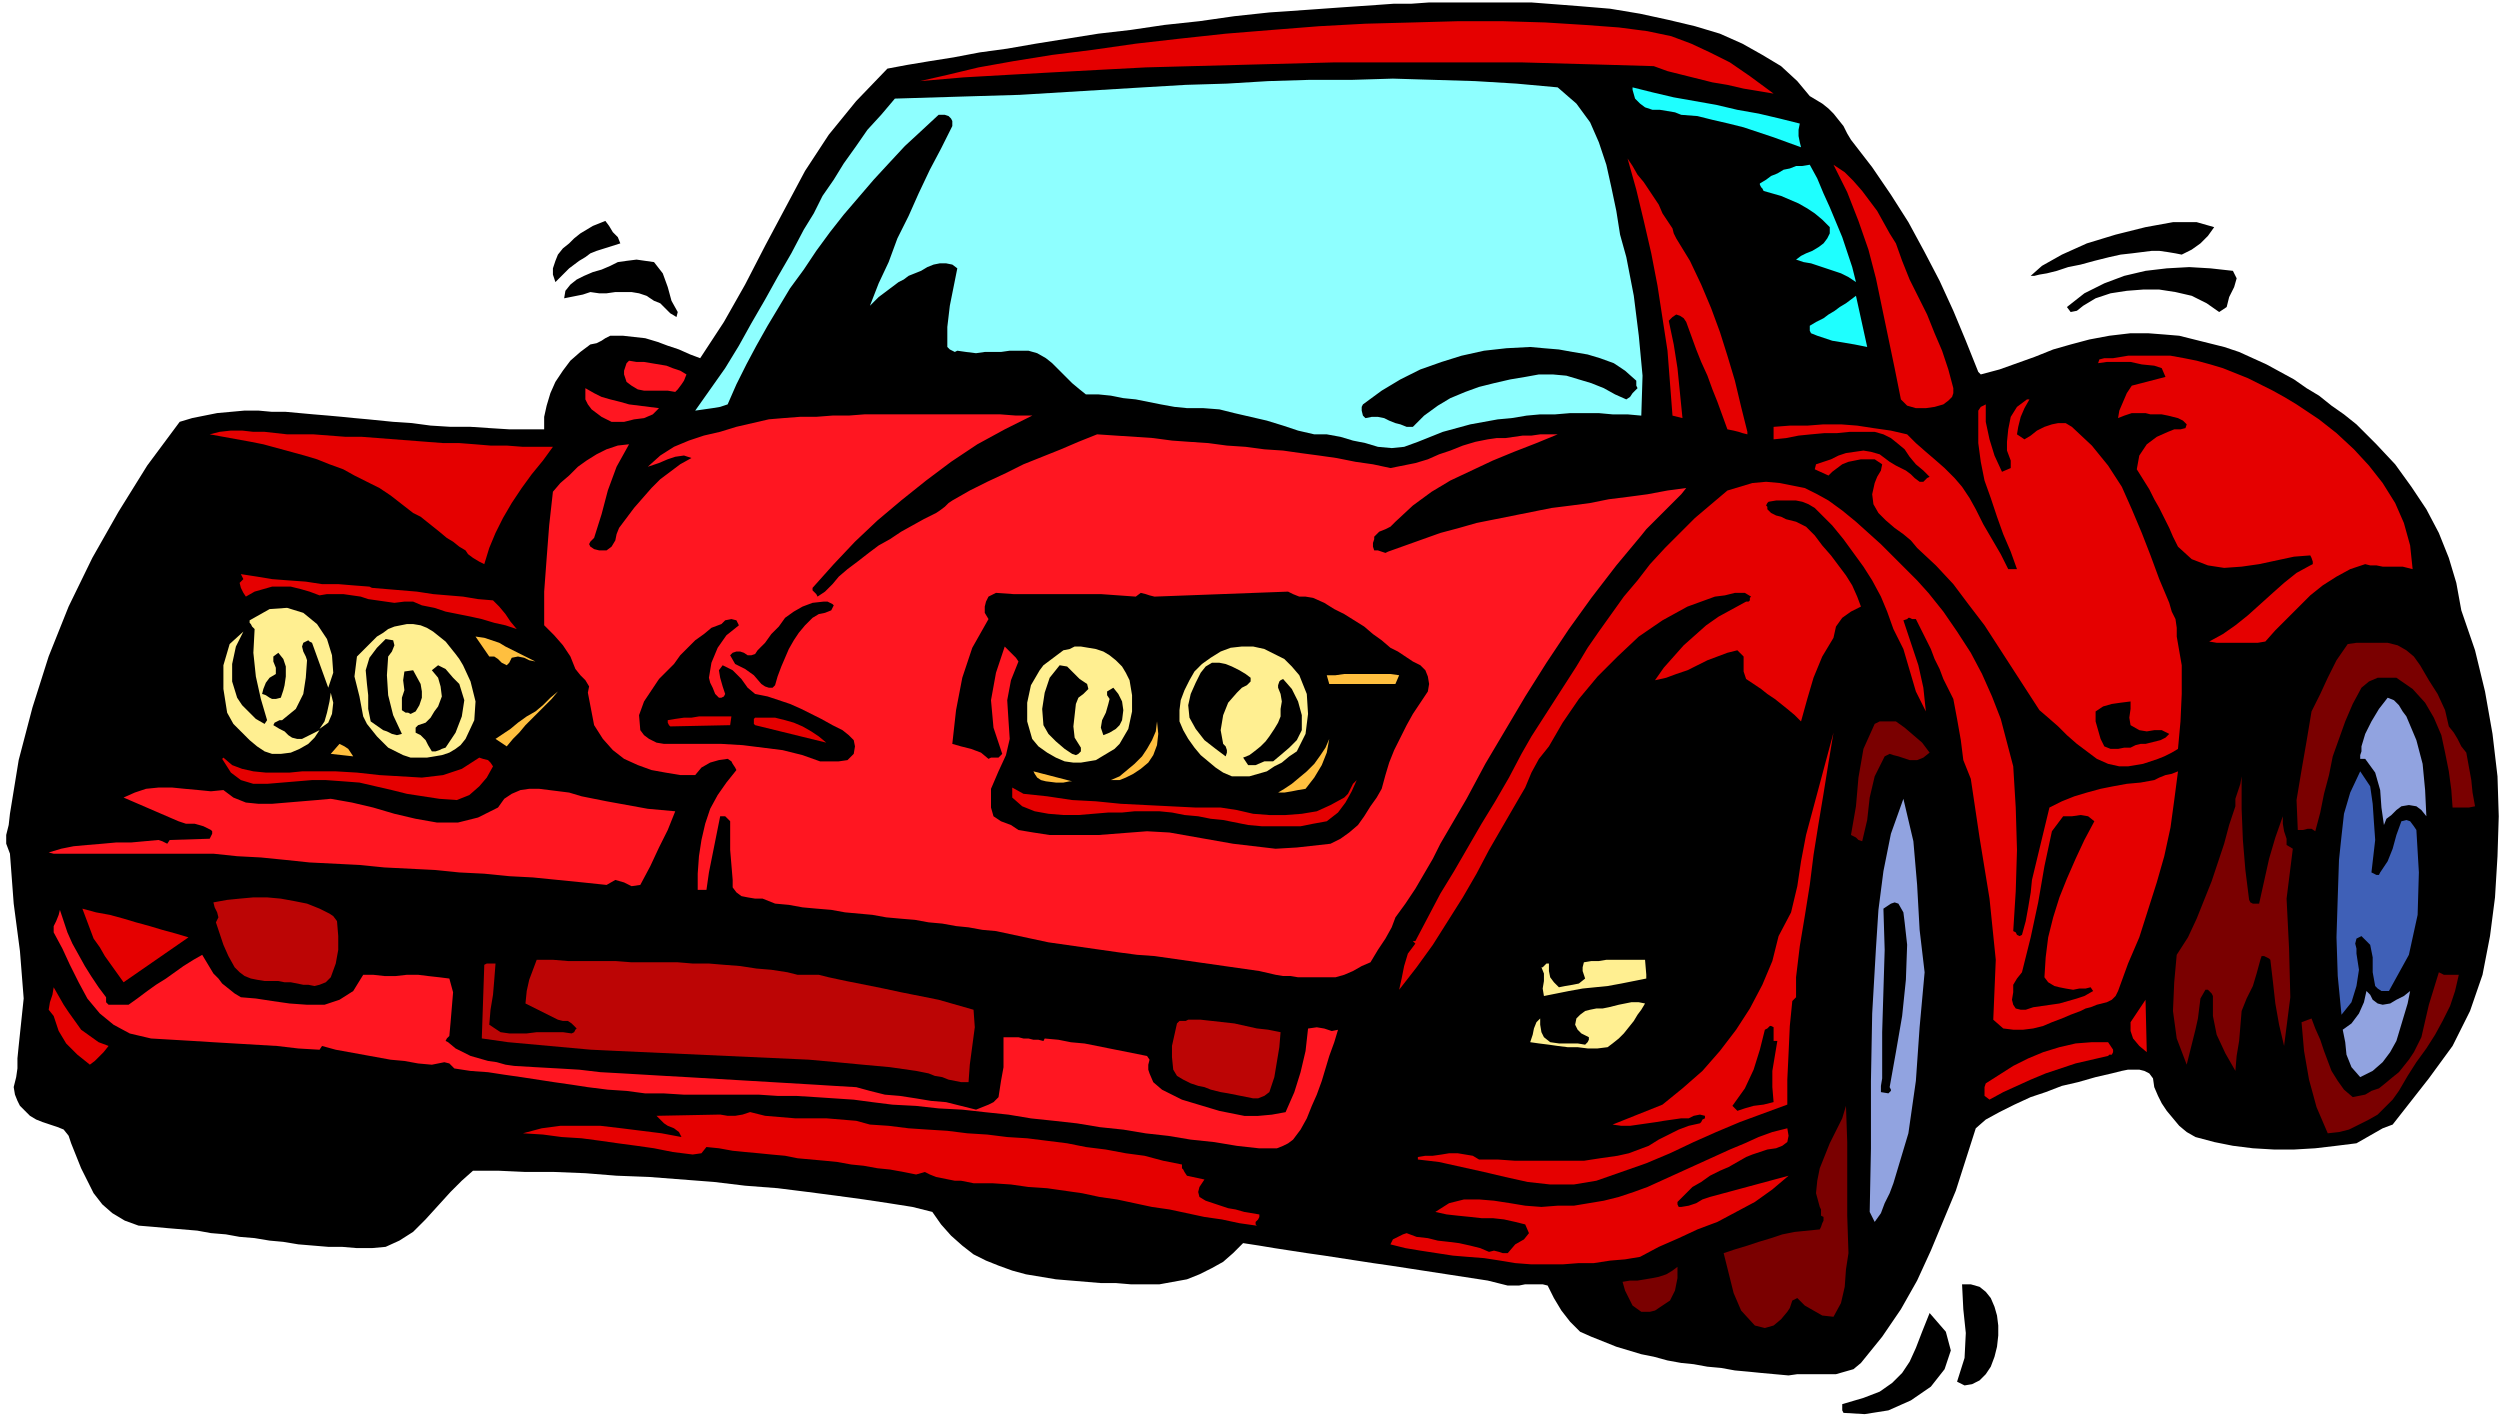<svg xmlns="http://www.w3.org/2000/svg" fill-rule="evenodd" height="1.143in" preserveAspectRatio="none" stroke-linecap="round" viewBox="0 0 2003 1143" width="2.003in"><style>.pen1{stroke:none}.brush2{fill:#000}.brush3{fill:#e50000}.brush5{fill:#1effff}.brush6{fill:#ff1621}.brush7{fill:#ffef91}.brush8{fill:#ffbf3f}.brush9{fill:#7a0000}.brush10{fill:#91a3e0}.brush12{fill:#bc0505}</style><path class="pen1 brush2" d="m1450 77 5 3 5 3 5 4 4 4 4 5 4 5 3 6 3 5 17 22 15 22 14 22 13 24 12 23 11 24 10 24 10 25 2 2 15-4 14-5 14-5 15-6 14-4 15-4 16-3 17-2h14l13 1 12 1 12 3 12 3 12 3 12 4 11 5 11 5 11 6 11 6 10 7 10 6 10 8 10 7 10 8 16 16 15 16 13 18 12 18 10 19 8 20 6 20 4 22 11 32 8 33 6 34 4 34 1 32-1 32-2 33-4 31-6 31-10 29-14 28-19 26-29 37-8 3-7 4-7 4-7 4-16 2-17 2-17 1h-16l-17-1-16-2-15-3-15-4-7-4-6-5-5-6-5-6-4-6-3-6-3-7-1-7-3-4-4-2-4-1h-9l-5 1-4 1-4 1-13 3-14 4-13 3-13 5-12 4-13 6-12 6-11 6-8 7-8 25-8 25-10 24-10 24-11 24-13 23-15 22-17 21-6 5-7 2-7 2h-31l-7 1-11-1-11-1-10-1-11-1-11-2-11-1-11-2-10-1-11-2-11-3-10-2-10-3-10-3-10-4-10-4-9-4-8-8-7-9-6-10-5-10-4-1h-14l-5 1h-9l-4-1-12-3-13-2-13-2-13-2-13-2-13-2-13-2-14-2-13-2-13-2-13-2-14-2-13-2-13-2-12-2-13-2-8 8-8 7-9 5-10 5-10 4-11 2-11 2h-23l-12-1h-12l-12-1-12-1-12-1-12-2-12-2-11-3-11-4-10-4-10-5-9-7-9-8-8-9-7-10-16-4-19-3-20-3-22-3-23-3-24-3-26-2-25-3-26-2-26-2-26-1-25-2-25-1h-23l-22-1h-20l-9 8-9 9-10 11-10 11-10 10-11 7-11 5-11 1h-12l-12-1h-11l-12-1-12-1-12-2-11-1-12-2-12-1-11-2-12-1-11-2-12-1-12-1-11-1-12-1-11-4-10-6-8-7-7-9-5-10-5-10-4-10-4-10-2-6-4-5-5-2-6-2-6-2-5-2-5-3-4-4-4-4-2-4-2-5-1-6 2-8 1-7v-8l1-10 4-38-3-38-5-38-3-40-3-8v-7l2-8 1-9 7-43 11-42 13-41 16-40 19-39 21-37 23-37 26-35 10-3 10-2 10-2 11-1 11-1h11l11 1h11l11 1 11 1 12 1 11 1 10 1 11 1 10 1 10 1 15 1 15 2 16 1h16l15 1 16 1h28v-10l2-9 3-10 4-9 6-9 6-8 8-7 8-6 5-1 4-2 3-2 4-2h10l9 1 9 1 10 3 8 3 9 3 9 4 8 3 19-29 17-30 16-31 16-30 16-30 19-29 22-27 25-26 16-3 18-3 19-3 21-4 22-3 23-4 25-4 25-4 26-3 27-4 28-3 28-4 28-3 29-2 28-2 29-2 14-1h14l14-1h82l13 1 13 1 13 1 12 1 12 1 12 2 12 2 23 5 21 5 20 6 18 8 16 9 15 9 13 12 10 12z"/><path class="pen1 brush3" d="m1421 75-12-2-12-2-13-3-12-2-12-3-12-3-12-3-11-4-34-1-36-1-36-1h-150l-38 1-38 1-38 1-37 1-38 2-37 2-36 2-35 2-35 3 22-5 25-6 28-5 31-5 32-4 35-5 35-4 37-4 37-3 38-3 37-2 38-1 36-1h36l34 1 32 2 27 2 23 3 19 4 16 6 15 7 16 8 16 11 19 14z"/><path class="pen1" style="fill:#8effff" d="m1248 70 15 13 11 15 7 16 6 18 4 18 4 19 3 19 5 18 6 31 4 32 3 32-1 32-11-1h-12l-11-1h-23l-12 1h-12l-11 1-12 2-11 1-11 2-11 2-11 3-11 3-10 4-10 4-11 4-10 1-11-1-10-3-10-2-10-3-11-2h-10l-13-3-12-4-13-4-13-3-13-3-12-3-13-1h-13l-10-1-11-2-10-2-10-2-10-1-10-2-10-1h-10l-5-4-6-5-5-5-5-5-6-6-5-4-7-4-7-2h-15l-7 1h-13l-7 1-8-1-7-1-2 1-2-1-2-1-2-2v-16l2-17 3-15 3-15-4-3-5-1h-5l-5 1-5 2-5 3-5 2-5 2-4 3-4 2-4 3-4 3-4 3-4 3-4 4-3 3 7-18 8-17 7-19 9-18 8-18 9-19 9-17 9-18v-4l-1-2-2-2-3-1h-5l-14 13-13 12-13 14-12 13-12 14-12 14-11 14-11 15-10 15-11 15-9 15-9 15-9 16-8 15-8 16-7 16-6 2-6 1-7 1-7 1 12-17 12-17 11-18 10-18 11-19 10-18 11-19 10-19 8-13 7-14 9-13 8-13 10-14 9-13 11-12 11-13 33-1 33-1 34-1 33-2 33-2 33-2 34-2 33-1 33-2 33-1h34l33-1 33 1 33 1 33 2 33 3z"/><path class="pen1 brush5" d="m1442 99-1 5v5l1 5 1 4-11-4-11-4-12-4-12-4-12-3-13-3-12-3-13-1-5-2-6-1-6-1h-6l-6-2-4-3-4-4-2-7v-2l16 4 17 4 17 3 17 3 17 4 17 3 17 4 16 4z"/><path class="pen1 brush3" d="m1336 177 2 3 2 3 1 4 2 4 11 18 9 19 8 19 7 19 6 19 6 20 5 21 5 20v2l-4-1-3-1-4-1-5-1-4-11-4-11-4-10-4-11-5-11-4-10-4-11-4-11-2-3-3-2-3-1-3 2-3 3 4 19 3 19 2 20 2 20-8-2-2-26-2-26-4-26-4-26-5-26-6-26-6-25-7-25 4 6 4 7 5 6 4 6 4 6 4 6 3 7 4 6z"/><path class="pen1 brush5" d="m1450 132 6 11 5 12 5 11 5 12 5 12 4 12 4 12 3 12-6-4-6-3-6-2-6-2-6-2-6-2-6-1-6-2 4-3 4-2 5-2 5-3 4-3 3-4 2-4v-5l-6-6-6-5-6-4-7-4-7-3-7-3-7-2-7-2-1-2-1-1-1-2v-1l5-3 4-3 5-2 5-3 5-1 5-2h5l6-1z"/><path class="pen1 brush3" d="m1519 195 5 14 6 15 7 14 7 14 6 15 6 14 5 15 4 15v4l-1 3-3 3-4 3-7 2-7 1h-8l-7-2-5-5-5-25-5-24-5-24-5-24-6-23-8-23-9-23-11-22 9 6 7 7 7 8 6 8 6 8 5 9 5 9 5 8z"/><path class="pen1 brush5" d="m1496 278-5-1-5-1-6-1-6-1-6-1-6-2-6-2-5-2-1-2v-4l5-3 6-3 4-3 5-3 4-3 5-3 4-3 4-3 9 41z"/><path class="pen1 brush2" d="M1311 305v4l1 2-2 2-2 2-2 3-3 2-9-4-9-5-10-4-10-3-10-3-11-1h-11l-11 2-12 2-13 3-12 3-11 4-12 5-10 6-11 8-9 9h-5l-5-2-4-1-5-2-4-2-5-1h-5l-5 1-2-2-1-4v-3l1-2 15-11 15-9 16-8 17-6 16-5 18-4 18-2 19-1 11 1 12 1 11 2 12 2 10 3 11 4 9 6 9 8z"/><path class="pen1 brush3" d="m1858 336 14 11 14 13 12 13 11 14 10 16 7 16 5 18 2 19-4-1-4-1h-16l-5-1h-5l-4-1-12 4-11 6-11 7-10 8-10 10-9 9-9 9-8 9-6 1h-33l-6-1 11-6 10-7 10-8 10-9 10-9 9-8 10-8 11-6 2-1v-2l-1-3-1-2-13 1-14 3-14 3-14 2-14 1-13-2-13-5-11-10-4-8-3-7-4-8-4-8-4-7-4-8-5-8-5-8 2-11 6-9 8-6 9-4 5-2h5l4-1 1-3-3-3-4-2-4-1-4-1-5-1h-9l-4-1h-11l-6 2-5 2 1-6 3-7 3-7 4-6 27-7-3-7-6-2-10-1-9-2h-19l-7 1 1-3 4-1h7l12-2h34l11 2 10 2 11 3 10 3 10 4 10 4 10 5 10 5 9 5 10 6 9 6 9 6z"/><path class="pen1 brush6" d="m550 300-2 5-2 3-3 4-2 2-6-1h-19l-5-1-5-3-4-3-2-6v-3l1-3 1-3 2-2 6 1h6l6 1 6 1 6 1 5 2 6 2 5 3zm-22 27-5 5-7 3-8 1-8 2h-10l-4-2-4-2-4-3-4-3-3-4-2-4v-9l7 4 6 3 7 2 8 2 7 2 8 1 8 1 8 1z"/><path class="pen1 brush3" d="m1626 320-4 7-3 7-2 8-1 6 6 4 5-3 5-4 6-3 6-2 5-1h6l5 3 16 15 13 16 11 17 8 18 8 19 7 18 7 19 8 19 2 7 3 6 1 7v7l4 23v23l-1 22-2 22-5 3-6 3-5 2-6 2-6 2-6 1-6 1h-7l-9-2-9-4-8-6-8-6-8-7-7-7-8-7-7-6-11-17-11-17-11-17-11-17-13-17-12-16-14-15-15-14-5-6-6-5-7-5-7-6-6-6-4-7-1-8 2-9 2-5 3-5 1-5-6-4h-11l-5 1-5 1-5 2-4 3-4 3-3 3-11-5 1-4 6-2 6-2 6-3 6-2 7-1 7-1 6 1 7 2 4 3 4 3 5 3 4 2 4 2 4 3 3 3 4 3h3l1-1 2-2 2-1-5-5-6-5-5-6-4-6-6-5-5-4-6-3-7-2h-20l-10 1h-10l-11 1-10 1-10 2-10 1v-10l13-1h14l13-1h14l13 1 13 2 14 2 13 3 7 7 8 7 7 6 8 7 8 8 6 7 6 9 5 9 6 12 7 12 7 12 6 12h7l-5-14-6-14-5-14-5-15-5-14-3-15-2-15v-26l2-3 4-2v14l3 14 4 13 6 13 7-3v-6l-3-8v-7l1-10 2-10 5-8 8-6h2z"/><path class="pen1 brush6" d="m827 333-22 11-22 12-21 14-20 15-20 16-19 16-18 17-17 18-17 19v2l1 1 2 2 1 2 6-4 6-6 5-6 7-6 8-6 9-7 8-6 9-5 9-6 9-5 9-5 10-5 3-2 4-3 3-3 3-2 14-8 14-7 15-7 14-7 15-6 15-6 14-6 15-6 15 1 15 1 15 1 15 2 14 1 15 1 15 2 15 1 15 2 15 1 14 2 15 2 14 2 15 3 14 2 14 3 10-2 10-2 10-3 9-4 9-3 10-4 10-3 10-2 7-1h7l7-1 7-1h7l7-1h14l-17 7-18 7-17 7-17 8-17 8-15 9-15 11-14 13-4 4-4 2-5 2-4 4v2l-1 3v3l1 3h3l3 1 3 1 2-1 14-5 14-5 14-5 15-4 14-4 15-3 15-3 15-3 15-3 16-2 15-2 15-3 16-2 15-2 16-3 15-2-4 5-4 4-5 5-5 5-4 4-5 5-5 5-4 5-20 24-20 26-18 25-18 27-17 27-16 27-16 27-15 28-7 12-7 12-7 12-6 12-7 12-7 12-8 12-8 11-3 8-5 9-6 9-6 10-7 3-7 4-7 3-7 2h-30l-6-1h-6l-6-1-13-3-14-2-14-2-14-2-14-2-14-2-14-2-14-1-15-2-14-2-14-2-14-2-14-2-14-3-14-3-14-3-11-1-11-2-10-1-11-2-11-1-11-2-12-1-11-1-11-2-11-1-11-1-11-2-12-1-11-1-11-2-11-1-5-2-5-2h-6l-6-1-5-1-4-3-3-4v-6l-1-12-1-12v-23l-2-2-2-2h-4l-3 15-3 15-3 15-2 14h-7v-13l1-14 2-13 3-13 4-12 6-11 7-10 8-10-1-2-2-3-1-2-3-2-7 1-7 2-7 4-5 6h-12l-12-2-11-2-11-4-11-5-9-7-8-9-7-11-5-26 1-5-3-5-4-4-4-5-4-10-6-9-7-8-8-8v-27l2-27 2-26 3-27 6-7 7-6 7-7 7-5 8-5 8-4 9-3 9-1-10 18-7 19-5 19-6 19-2 2-1 1-1 2 1 2 3 2 4 1h6l4-3 3-5 1-5 2-5 6-8 6-8 7-8 7-8 7-7 8-6 8-6 9-5-6-2-7 1-6 2-7 3-9 3 10-9 11-7 12-5 12-4 13-3 13-4 13-3 13-3 12-1 13-1h13l13-1h13l13-1h108l13 1h13z"/><path class="pen1 brush3" d="m443 358-8 11-9 11-8 11-8 12-7 12-6 12-5 12-4 13-4-2-5-3-4-3-2-3-5-3-5-4-5-3-6-5-5-4-5-4-5-4-6-3-9-7-9-7-9-6-10-5-10-5-9-5-11-4-10-4-10-3-11-3-11-3-11-3-10-2-11-2-11-2-11-2 8-2 9-1h9l9 1h9l9 1 9 1h21l13 1 13 1h13l13 1 13 1 13 1 13 1 13 1h13l13 1 12 1h13l13 1h24zm1102 117 12 15 11 16 11 17 9 17 8 18 7 18 5 19 5 19 2 33 1 34-1 33-2 32 2 1 1 2 2 1 2-1 3-11 2-11 2-12 1-10 14-58 10-5 10-4 10-3 11-3 10-2 11-2 11-1 11-2 4-2 5-2 5-1 5-2-3 23-3 22-5 23-6 21-7 22-7 22-9 21-8 22-2 4-3 3-4 2-4 1-4 1-5 2-4 1-4 2-8 3-7 3-8 3-7 3-8 2-8 1h-8l-8-1-8-7 2-48-5-49-8-49-7-47-6-15-2-16-3-17-3-16-4-8-4-8-3-8-4-8-3-8-4-8-4-8-4-8h-3l-2-1h-1l-1 1-3 1 6 18 6 18 4 18 2 19-8-16-5-17-5-17-8-16-5-14-5-12-7-13-7-11-8-11-8-11-9-11-10-10-4-4-5-3-5-2-5-1h-16l-6 1-1 1-1 2 1 1v2l3 3 4 2 4 1 4 2 4 1 4 1 4 2 4 2 7 7 6 8 7 8 6 8 6 8 5 8 4 9 3 8-8 4-7 5-5 7-2 9-9 15-7 17-5 17-5 18-5-5-6-5-5-4-5-4-6-4-5-4-6-4-6-4-2-6v-12l-5-5-8 2-8 3-8 3-8 4-8 4-9 3-8 3-9 2 7-10 8-9 8-9 9-8 9-8 10-7 11-6 11-6h2l1-1v-2l1-1-5-3h-8l-8 2-8 1-22 8-20 11-19 13-17 16-16 16-15 18-13 19-11 19-8 10-6 11-5 12-7 12-11 19-11 19-10 19-11 19-12 19-12 19-13 18-14 18 2-9 2-10 3-10 6-8-2-2h2l10-19 10-19 11-18 11-19 11-19 11-18 11-19 10-19 8-14 9-14 9-14 9-14 9-14 9-15 9-13 10-14 10-14 11-13 10-13 12-13 12-12 12-12 13-11 13-11 10-3 10-3 11-1 11 1 10 2 10 2 10 5 9 5 11 8 11 9 10 9 10 9 10 10 9 9 10 10 9 10zm-1249-5 2 1 12 1 12 1 12 1 13 2 12 1 12 1 12 2 12 1 5 5 5 6 4 6 5 6-9-3-9-2-10-3-9-2-10-2-10-2-9-3-10-2-7-3h-7l-8 1-7-1-7-1-7-1-6-2-7-1-7-1h-13l-6 1-8-3-7-2-8-2h-15l-7 2-7 2-7 4-2-3-2-4-1-4 3-3-2-4 13 2 12 2 13 1 14 1 13 2h13l12 1 13 1z"/><path class="pen1 brush2" d="m1052 479 9 4 8 5 8 4 8 5 8 5 7 6 7 5 7 6 6 3 6 4 6 4 6 3 4 4 2 5 1 6-1 6-6 9-6 9-5 9-5 10-5 10-4 10-3 10-3 11-4 7-5 7-5 8-5 7-7 6-7 5-8 4-9 1-18 2-17 1-17-2-17-2-17-3-17-3-17-3-18-1-13 1-13 1-13 1h-39l-13-2-12-2-6-4-8-3-6-4-2-7v-15l6-14 6-13 3-13-1-15-1-16 3-16 6-15-2-3-3-3-3-3-3-3-7 21-4 22 2 22 7 21-3 3h-6l-2 1-6-5-8-3-8-2-7-2 3-27 5-26 8-24 13-23-3-5v-5l1-4 2-4 6-3 14 1h70l14 1 14 1 4-3 4 1 3 1 4 1 107-4 4 2 5 2h5l6 1zm-384 6-2 4-5 2-5 1-5 3-6 6-5 6-4 6-4 7-3 7-3 7-3 8-2 7-2 2h-3l-3-1-3-2-6-7-7-5-8-4-4-7 2-2 3-1h3l3 1 3 2h3l3-1 2-3 6-6 5-7 6-6 5-7 7-5 7-4 8-3 9-1h3l2 1 2 1 1 1z"/><path class="pen1 brush7" d="m263 551-13-36-2-1-1-1-2 1-2 1-1 3 1 4 2 4 1 3-1 14-2 13-6 12-11 9h-2l-2 1-2 1-1 2 5 3 4 2 3 3 3 2 4 1h4l6-3 8-4-4 6-5 5-7 4-7 3-8 1h-7l-6-2-6-4-6-5-6-6-7-7-5-9-3-19v-19l5-17 11-10-6 12-3 14v14l4 13 4 6 5 5 6 6 7 4 2-3-5-17-4-18-2-19 1-19-2-2-1-2-1-1v-2l16-9 14-1 13 4 11 9 8 12 4 13 1 14-4 12z"/><path class="pen1 brush2" d="m592 501-10 8-7 10-5 12-2 12 1 4 2 4 2 5 3 3h2l2-1 1-2-2-6-2-7-1-6 3-4 8 4 7 7 5 7 6 5 10 2 9 3 9 3 9 4 8 4 8 4 9 5 8 4 5 4 4 4 1 5-1 6-5 5-7 1h-15l-14-5-16-4-16-2-16-2-17-1h-46l-6-1-6-3-4-3-3-4-1-12 4-11 6-9 6-9 6-6 6-6 5-7 6-6 6-6 7-5 6-5 8-3 3-3 5-1 4 1 2 4z"/><path class="pen1 brush7" d="m371 533 6 13 4 16-1 15-7 15-4 5-4 3-5 3-6 2-6 1-6 1h-13l-6-2-6-3-6-3-4-4-5-5-4-5-4-5-3-6-3-16-4-16 2-16 12-12 4-4 5-3 4-3 5-2 5-1 5-1h5l6 1 5 2 5 3 5 4 5 4 4 5 4 5 3 4 3 5z"/><path class="pen1 brush8" d="m429 530-5-1-4-2-5-1-5 1-1 2-1 2-1 1-1 1-4-2-3-3-3-2h-4l-11-16 7 1 6 2 6 2 5 3 6 3 6 3 6 3 6 3z"/><path class="pen1 brush2" d="m311 526-1 15 1 16 4 16 7 15-4 1-4-1-4-2-3-1-10-7-2-10v-11l-1-9-1-11 3-10 6-8 7-7 6 1 1 4-2 5-3 4z"/><path class="pen1 brush9" d="m1939 533 7 12 7 11 6 13 3 13 4 5 3 5 3 6 4 5 2 11 2 11 1 10 2 11-5 1h-13l-1-14-2-15-3-15-3-14-6-14-7-12-10-11-13-9h-15l-7 3-6 5-7 13-6 14-5 14-5 14-3 15-4 15-3 15-4 15-3-2h-3l-4 1h-4l-1-24 4-24 4-23 4-24 7-14 6-13 7-14 9-13 7-1h25l8 2 7 4 6 5 5 7z"/><path class="pen1 brush7" d="m905 545 2 12v13l-3 14-7 12-4 4-5 3-5 3-5 3-6 1-6 1h-6l-7-1-7-3-7-4-7-5-5-6-4-14v-15l3-14 7-12 3-4 4-3 4-3 4-3 4-3 5-1 4-2h5l6 1 6 1 6 2 5 3 5 4 5 5 3 5 3 6zm136-4 6 15 1 16-2 16-7 14-6 4-6 5-6 3-6 4-7 2-7 2h-14l-7-3-6-4-6-5-6-5-5-6-5-7-4-7-3-7v-9l1-8 3-8 4-8 4-7 6-6 7-5 8-5 8-3 9-1h9l9 2 8 4 8 4 6 6 6 7z"/><path class="pen1 brush2" d="m228 549-1 4-1 3-1 3-4 1h-3l-2-1-3-2-3-1 1-4 2-5 3-4 5-3v-5l-2-5v-4l4-3 4 5 2 6v8l-1 7zm774-6v3l-3 3-4 2-4 4-7 8-4 10-2 12 2 11 2 2 1 3v2l-1 3-8-6-9-7-7-9-5-9-1-10 2-9 4-9 4-8 4-5 5-3h6l5 1 5 2 6 3 5 3 4 3zm-634 5 4 13-2 13-5 13-8 12-3 1-2 1-3 1h-3l-3-5-2-4-4-4-4-2v-4l1-1 1-1 6-2 4-4 3-5 3-4 3-8-1-8-2-7-5-6 5-4 6 3 6 7 5 5zm503 0 1 4-4 4-4 3-2 5-1 9-1 9 1 9 5 8v3l-2 2-2 1-3-1-6-4-7-6-6-6-4-7-1-13 2-13 4-12 8-10 6 1 5 5 5 5 6 4zm-534 0 1 6v5l-2 6-3 5-2 1-2 1-2-1h-2l-3-2v-10l2-6-1-8 1-7 7-1 6 11z"/><path class="pen1 brush8" d="m1121 541-3 7h-53l-2-7h7l7-1h37l7 1z"/><path class="pen1 brush2" d="m1043 585-4 8-6 6-7 6-6 5h-7l-7 3h-6l-4-6 5-2 4-3 5-4 4-4 3-4 4-6 3-5 2-5v-6l1-6-1-6-2-5v-2l1-3 1-1 2-1 7 8 5 10 3 11v12zm-144-8-2 4-3 3-5 3-5 2-2-6 1-6 3-6 2-7 1-4-2-3v-3l5-3 4 5 3 6 1 7-1 8z"/><path class="pen1 brush8" d="m406 598-9-6 6-4 6-4 6-5 7-5 7-4 6-5 6-6 6-5-5 6-5 5-6 6-5 5-5 5-5 6-5 5-5 6z"/><path class="pen1 brush7" d="m256 584 4-6 2-7 2-9 1-7 2 8-1 9-3 7-7 5z"/><path class="pen1 brush10" d="m1928 574 8 19 5 19 2 21 1 21-4-5-4-3-6-1-6 1-4 3-4 4-4 3-2 5-2-14-1-14-4-14-8-11h-4v-3l1-3v-4l3-10 5-10 6-10 7-9 5 2 4 4 3 5 3 4z"/><path class="pen1 brush2" d="M1707 562v6l-1 7 1 6 7 4 6 1 6-1h6l6 3-3 3-4 2-4 1-4 1-4 1h-4l-4 1-4 2h-5l-5 1h-6l-5-2-3-6-2-7-2-7v-8l6-4 7-2 7-1 8-1z"/><path class="pen1 brush3" d="m585 581-48 1-1-1-1-2v-2l6-1 7-1h6l6-1h26l-1 7zm77 14-57-14-1-1v-4l1-1h16l8 2 7 2 7 3 7 4 6 4 6 5z"/><path class="pen1 brush8" d="M897 625h-7l7-3 6-5 6-5 6-6 4-6 4-7 3-7 1-8 1 10-1 9-3 8-4 6-6 5-6 4-6 3-5 2z"/><path class="pen1 brush9" d="m1546 603-5 4-5 2h-6l-6-2-3-1-4-1-3-1-4 2-8 16-4 17-2 18-4 17-3-1-2-2-2-1-2-1 4-23 2-23 4-23 9-20 4-2h13l7 5 7 6 7 6 6 8z"/><path class="pen1 brush3" d="M1439 783v16l-3 3-2 20-1 22-1 21v20l-19 7-19 7-19 8-18 8-19 9-19 8-20 7-20 7-18 3h-19l-18-2-18-4-17-4-18-4-18-4-17-2v-2l6-1h6l7-1 6-1h7l6 1 6 1 5 3h15l14 1h55l13-2 14-2 9-2 8-3 8-3 8-5 8-4 8-4 8-3 9-2 1-1 1-2 2-1v-2l-4-1-5 1-4 2h-6l-7 1-7 1-6 1-7 1-7 1-7 1h-7l-7-1 40-16 16-13 16-14 14-16 13-17 11-17 10-19 8-19 5-20 10-19 5-21 3-20 4-21 22-82-4 24-4 25-4 24-4 25-3 24-4 25-4 24-3 25z"/><path class="pen1 brush8" d="m1046 632-6 1-5 1-6 1h-5l5-3 6-4 6-5 6-5 6-6 5-7 4-6 3-7-2 11-4 10-6 10-7 9zm-763-26-18-2 7-8 4 2 3 2 2 3 2 3z"/><path class="pen1 brush3" d="M252 618h17l17 1 18 2 17 1 17 1 17-2 15-5 14-9 3 1 4 1 2 2 2 3-5 9-6 7-8 7-10 4-14-1-13-2-13-2-12-3-13-3-13-3-13-1-14-1h-11l-12 1-12 1-12 1h-11l-10-3-8-6-7-11 1-1 7 6 8 3 9 2 10 1h19l10-1h10z"/><path class="pen1 brush8" d="m828 618 31 8h-2l-5 1h-6l-8-1-4-1-3-2-2-3-1-2z"/><path class="pen1" style="fill:#3f60b7" d="m1903 673-3 26 2 1 2 1h2l1-2 6-9 4-10 3-11 4-11 4-1 3 1 3 4 2 3 2 34-1 34-7 32-16 29h-6l-3-2-2-2-2-11v-12l-2-10-7-7-4 2-1 4 1 4v4l2 13-2 13-4 13-8 10-3-31-1-31 1-32 1-30 2-19 2-18 5-17 8-17 8 12 2 14 1 15 1 14z"/><path class="pen1 brush9" d="m1802 721 1 2 2 1h5l4-18 4-18 5-17 6-17v6l1 6 2 6v5l5 3-5 40 2 40 1 39-5 39-4-17-3-17-2-18-2-17-1-1-2-1-2-1h-2l-1 3-3 11-3 10-5 10-4 10-1 12-1 12-2 12-1 12-8-14-7-15-3-15v-16l-1-2-2-2-1-1h-2l-4 7-1 8-1 8-2 9-7 28-8-21-3-22 1-23 2-22 9-14 7-15 6-15 6-15 5-15 5-15 4-15 5-15v-6l2-6 2-6 1-6v26l1 25 2 24 3 24z"/><path class="pen1 brush3" d="m1087 625-4 9-5 9-6 8-9 7-11 2-10 2h-31l-11-1-10-2-10-2-10-1-10-2-11-1-10-2-10-1h-20l-10 1h-11l-12 1-12 1h-12l-12-1-11-2-10-4-8-7v-8l9 5 19 2 20 3 19 1 20 2 20 1 20 1 20 1h20l13 2 13 3 13 1h13l13-1 12-2 11-5 11-6 3-3 2-4 2-4 3-3z"/><path class="pen1 brush6" d="m179 633 8 6 10 4 10 1h11l12-1 12-1 12-1 11-1 17 3 17 4 17 5 17 4 17 3h17l16-4 16-8 5-7 6-4 7-3 7-1h8l8 1 8 1 8 1 10 3 10 2 10 2 11 2 11 2 11 2 11 1 11 1-6 15-7 14-7 15-8 15-7 1-6-3-7-2-7 4-19-2-20-2-20-2-19-1-20-2-20-1-20-2-20-1-20-1-20-2-20-1-20-1-19-2-20-2-19-1-19-2H43l-4-1 10-3 10-2 11-1 12-1 11-1h12l11-1 11-1 3 1 2 1 2 1 2-3 32-1 1-2 1-2v-2l-1-1-6-3-7-2h-7l-6-2-44-19 9-4 9-3 10-1h11l10 1 11 1 10 1 10-1z"/><path class="pen1 brush10" d="m1542 779-4 44-3 43-6 42-12 40-3 8-4 8-3 8-5 7-4-8 1-51v-54l1-54 3-52 2-31 4-31 6-30 10-28 8 34 3 35 2 36 4 34z"/><path class="pen1 brush2" d="m1678 658-8 15-7 15-7 16-6 15-5 16-4 16-2 16-1 16 3 4 5 3 4 1 5 1 6 1 5-1h5l4-1 2 3-7 4-6 2-7 2-7 2-7 1-7 1-7 1-6 2h-4l-4-1-2-3-1-4 1-6v-6l3-5 4-5 7-28 6-28 5-29 6-28 9-12h7l7-1 6 1 5 4z"/><path class="pen1 brush12" d="m270 738 1 12v11l-2 11-4 11-4 4-5 2-4 1-5-1h-4l-5-1-5-1h-5l-5-1h-11l-6-1-5-1-5-2-4-3-4-4-5-9-4-9-3-9-3-9 2-4-1-4-2-4-1-4 11-2 10-1 11-1h11l11 1 11 2 10 2 10 4 4 2 4 2 3 2 3 4z"/><path class="pen1 brush2" d="m1528 757-1 28-3 29-5 29-5 28 1 2v1l-1 1-1 1-6-1v-5l1-6v-37l1-33 1-33-1-33 3-2 3-2 3-1 3 1 4 7 1 8 1 9 1 9z"/><path class="pen1 brush3" d="m151 751-52 36-5-7-5-7-5-7-4-7-5-7-3-8-3-8-3-8 11 3 11 2 11 3 10 3 11 3 10 3 11 3 10 3z"/><path class="pen1 brush6" d="M85 799v4l1 1 1 1h16l7-5 8-6 7-5 8-5 7-5 7-5 8-5 7-4 3 5 3 5 3 5 4 4 3 4 5 4 5 4 5 3 12 1 13 2 14 2 14 1h14l12-4 11-7 8-13h8l9 1h9l9-1h9l8 1 9 1 8 1 3 11-1 12-1 12-1 11-1 1-1 1-1 2 2 1 6 5 6 3 6 3 7 2 7 2 7 1 7 2 7 1 17 1 18 1 17 1 17 2 18 1 17 1 17 1 18 1 17 1 17 1 17 1 17 1 17 1 17 1 16 1 17 1 11 3 12 3 12 1 13 2 12 2 12 1 12 3 12 3 5-2 5-2 4-2 4-4 2-13 2-11v-24h12l4 1h4l4 1h4l4 1 1-2 11 1 10 2 11 1 10 2 10 2 10 2 10 2 10 2 2 3-1 4v4l1 3 3 7 7 6 8 4 8 4 10 3 10 3 10 3 10 2 10 2h11l11-1 11-2 7-16 5-16 4-17 2-18 7-1 6 1 6 2 5-1-3 10-4 11-3 10-3 10-4 11-4 9-4 10-5 9-3 4-3 4-4 3-4 2-5 2h-14l-18-2-18-3-19-2-18-3-18-2-18-3-19-2-18-3-18-2-19-2-18-3-19-2-18-2-19-1-18-2-19-1-16-2-15-2-15-1-15-1-16-1h-15l-15-1h-60l-16-1h-15l-15-2-15-1-16-2-13-2-14-2-13-2-13-2-14-2-13-2-14-1-13-2-4-4-4-1-5 1-5 1-11-1-11-2-11-1-11-2-11-2-11-2-11-2-11-3-2 3-17-1-17-2-17-1-17-1-17-1-16-1-17-1-17-1-17-4-13-7-11-9-10-12-7-13-7-14-6-13-7-13v-5l2-4 2-5 1-4 3 9 3 9 4 9 5 9 5 9 5 8 6 9 6 8z"/><path class="pen1 brush12" d="m631 779 4 1 4 1h17l4 1 4 1 14 3 15 3 15 3 14 3 15 3 15 3 14 4 14 4 1 14-2 15-2 15-1 14h-6l-5-1-5-1-5-2-6-1-5-2-5-1-5-1-21-3-22-2-21-2-22-2-22-1-22-1-22-1-22-1-22-1-22-1-22-1-21-1-22-2-22-2-22-2-21-3 2-59 2-1h7l-1 13-1 12-2 12-1 12 9 6 7 1h14l8-1h21l7 1 2-1 1-2 1-1-1-1-3-3-3-2h-4l-4-1-26-13 1-10 2-9 3-8 3-8h13l12 1h38l13 1h37l12 1h13l12 1 13 1 13 2 12 1 13 2z"/><path class="pen1 brush7" d="M1319 781v3l-10 2-10 2-11 2-10 1-10 1-11 2-10 2-10 2-1-6 1-6v-6l-2-5h1l2-2 1-1h2v6l1 5 3 4 4 4 5-1 6-1 5-1 5-4-1-3-1-3v-3l1-4 6-1h6l6-1h31l1 12z"/><path class="pen1 brush9" d="m1970 781-3 13-4 12-6 12-6 11-7 11-8 11-7 11-7 12-5 7-6 6-6 6-7 4-8 4-8 4-8 2-9 1-9-21-6-22-4-23-2-23 8-3 3 8 4 9 3 9 3 8 3 8 5 8 5 7 7 6 5-1 5-1 5-3 6-2 5-4 6-5 5-4 4-5 4-5 4-6 3-6 3-6 3-13 3-13 4-13 4-13 4 2h12z"/><path class="pen1 brush3" d="m87 838-4 5-4 4-3 3-4 3-10-8-9-9-6-10-4-12-4-5 1-6 2-6 1-6 4 7 4 7 4 6 5 7 5 7 7 5 7 5 8 3z"/><path class="pen1 brush10" d="m1909 805 6-1 5-3 6-3 5-4-2 10-3 10-3 10-3 10-5 9-6 8-8 7-10 5-7-8-4-10-1-10-2-10 7-5 6-8 4-9 2-9 3 3 2 4 4 3 4 1z"/><path class="pen1 brush3" d="m1720 843-6-5-5-6-2-6v-7l12-18 1 42z"/><path class="pen1 brush7" d="m1318 804-3 5-3 4-3 5-4 5-4 5-4 4-5 4-4 3-8 1h-8l-8-1h-8l-8-1-7-1-8-1-7-1 2-6 1-5 2-5 3-3v5l1 6 2 4 5 4 7 1h15l6 1 2-2 1-2v-2l-2-1-4-2-3-3-2-4 1-5 3-3 4-3 4-1 5-1h5l5-1 4-1 4-1 5-1 5-1h6l5 1z"/><path class="pen1 brush12" d="m1026 827-1 12-2 12-2 12-4 12-4 3-5 2h-4l-5-1-5-1-5-1-5-1-6-1-4-1-4-1-5-2-5-1-6-2-6-3-5-3-3-5-1-10v-9l2-9 2-9 2-2h5l2-1h10l9 1 9 1 9 1 9 2 9 2 9 1 10 2z"/><path class="pen1 brush2" d="M1421 834h3l-2 12-2 12v13l1 12-8 2-8 1-7 2-6 2-4-4 10-14 7-15 5-16 4-16 2-1 2-2h1l2 1v11z"/><path class="pen1 brush3" d="M1693 841v2l-1 2h-2l-1 1-13 3-13 3-12 4-12 4-12 5-11 5-11 5-11 6-4-3v-7l1-3 11-7 11-7 12-6 12-5 13-4 13-3 13-1h13l4 6z"/><path class="pen1 brush9" d="m1481 1004-2 13-1 14-3 13-6 11-9-1-7-4-7-4-6-6-4 2-1 3-1 3-2 3-5 6-6 5-7 2-8-2-11-12-6-14-4-16-4-16 9-3 10-3 9-3 10-3 9-3 10-2 10-1 10-1 1-2 1-3 1-2v-3l-2-1v-5l-1-2-3-11 1-10 2-10 4-10 4-10 5-10 5-10 3-10 1 29v59l1 30z"/><path class="pen1 brush3" d="m697 901 15 1 16 2 15 1 16 1 16 2 16 1 16 2 16 1 16 2 16 2 15 3 16 2 16 3 15 2 15 4 15 3v3l1 1 1 2 2 3 14 3-2 3-2 3-1 4 1 4 5 3 6 2 6 2 6 2 6 1 7 2 6 1 6 1v2l-1 2-2 2v2l1 1-14-2-14-3-14-2-14-3-14-3-14-2-14-3-14-3-14-2-14-3-14-2-14-2-15-1-14-2-15-1h-15l-5-1-5-1h-5l-5-1-5-1-5-1-5-2-4-2-7 2-10-2-11-2-10-1-11-2-10-1-11-2-10-1-11-1-11-1-10-2-11-1-10-1-11-1-10-1-11-2-10-1-4 5-7 1-8-1-8-1-15-3-14-2-15-2-14-2-15-2-16-1-15-2-16-1 15-4 15-2h32l17 2 16 2 16 2 16 3-2-4-4-3-5-2-3-2-6-6 51-1 6 1h6l6-1 6-2 12 3 12 1 12 1h25l12 1 12 1 11 3zm702 26-7 4-7 4-7 3-8 4-7 5-7 4-6 6-6 6v2l1 2h2l6-1 6-2 5-3 6-2 63-17-13 11-14 10-15 8-15 8-16 6-15 7-16 7-15 8-12 2-12 1-13 2h-12l-13 1h-25l-13-1-12-2-13-2-13-1-12-1-13-2-13-2-12-2-12-3 2-4 4-2 4-2 3-1 8 3 9 1 8 2 9 1 8 1 9 2 8 2 7 3 4-1 4 1 3 1h4l6-7 7-4 4-5-3-7-8-2-9-2-9-1h-9l-9-1-10-1-9-1-9-2 11-7 12-3h12l12 1 13 2 12 2 13 1 13-1h13l12-2 12-2 12-3 12-4 11-4 11-5 11-5 11-5 11-5 11-5 11-5 12-5 11-5 11-4 12-3 1 6-1 5-4 3-5 2-7 1-6 2-6 2-5 2z"/><path class="pen1 brush9" d="m1329 1048-3 2-4 1h-7l-7-5-3-6-3-6-2-7 6-1h6l6-1 6-1 5-1 6-2 5-3 4-3v9l-2 10-4 8-9 6z"/><path class="pen1 brush2" d="m1659 250 5-1 5-4 5-3 5-3 12-4 13-2 13-1h13l13 2 13 3 12 6 10 7 6-4 2-8 4-8 2-7-3-6-18-2-17-1-18 1-17 2-17 4-16 6-16 8-14 11 3 4zm-32-29h3l4-1 6-1 8-2 9-3 10-2 11-3 12-3 9-2 9-1 8-1 8-1h6l7 1 6 1 5 1 8-4 7-5 6-6 5-7-14-4h-19l-22 4-24 6-23 7-20 9-16 9-9 8zM542 254l-5-3-4-4-4-4-5-2-6-4-6-2-6-1h-13l-7 1h-6l-7-1-6 2-5 1-5 1-5 1 1-6 4-5 5-4 6-3 7-3 7-2 7-3 6-3 7-1 8-1 7 1 7 1 7 9 4 11 3 11 5 9-1 4zm-64-53-5 2-4 3-5 3-4 3-4 3-4 4-4 4-3 3-2-6v-5l2-6 2-5 4-5 5-4 4-4 5-4 5-3 5-3 5-2 5-2 3 4 3 5 4 4 2 5-19 6zm1090 906 6-19 1-20-2-19-1-20h7l7 2 5 4 4 5 3 7 2 7 1 8v8l-1 9-2 8-3 8-4 6-5 5-6 3-6 1-6-3zm-91 25-1-2v-5l17-5 13-5 10-7 8-8 6-9 5-11 5-13 6-15 13 15 4 15-5 15-11 14-16 11-18 8-19 3-17-1z"/></svg>
